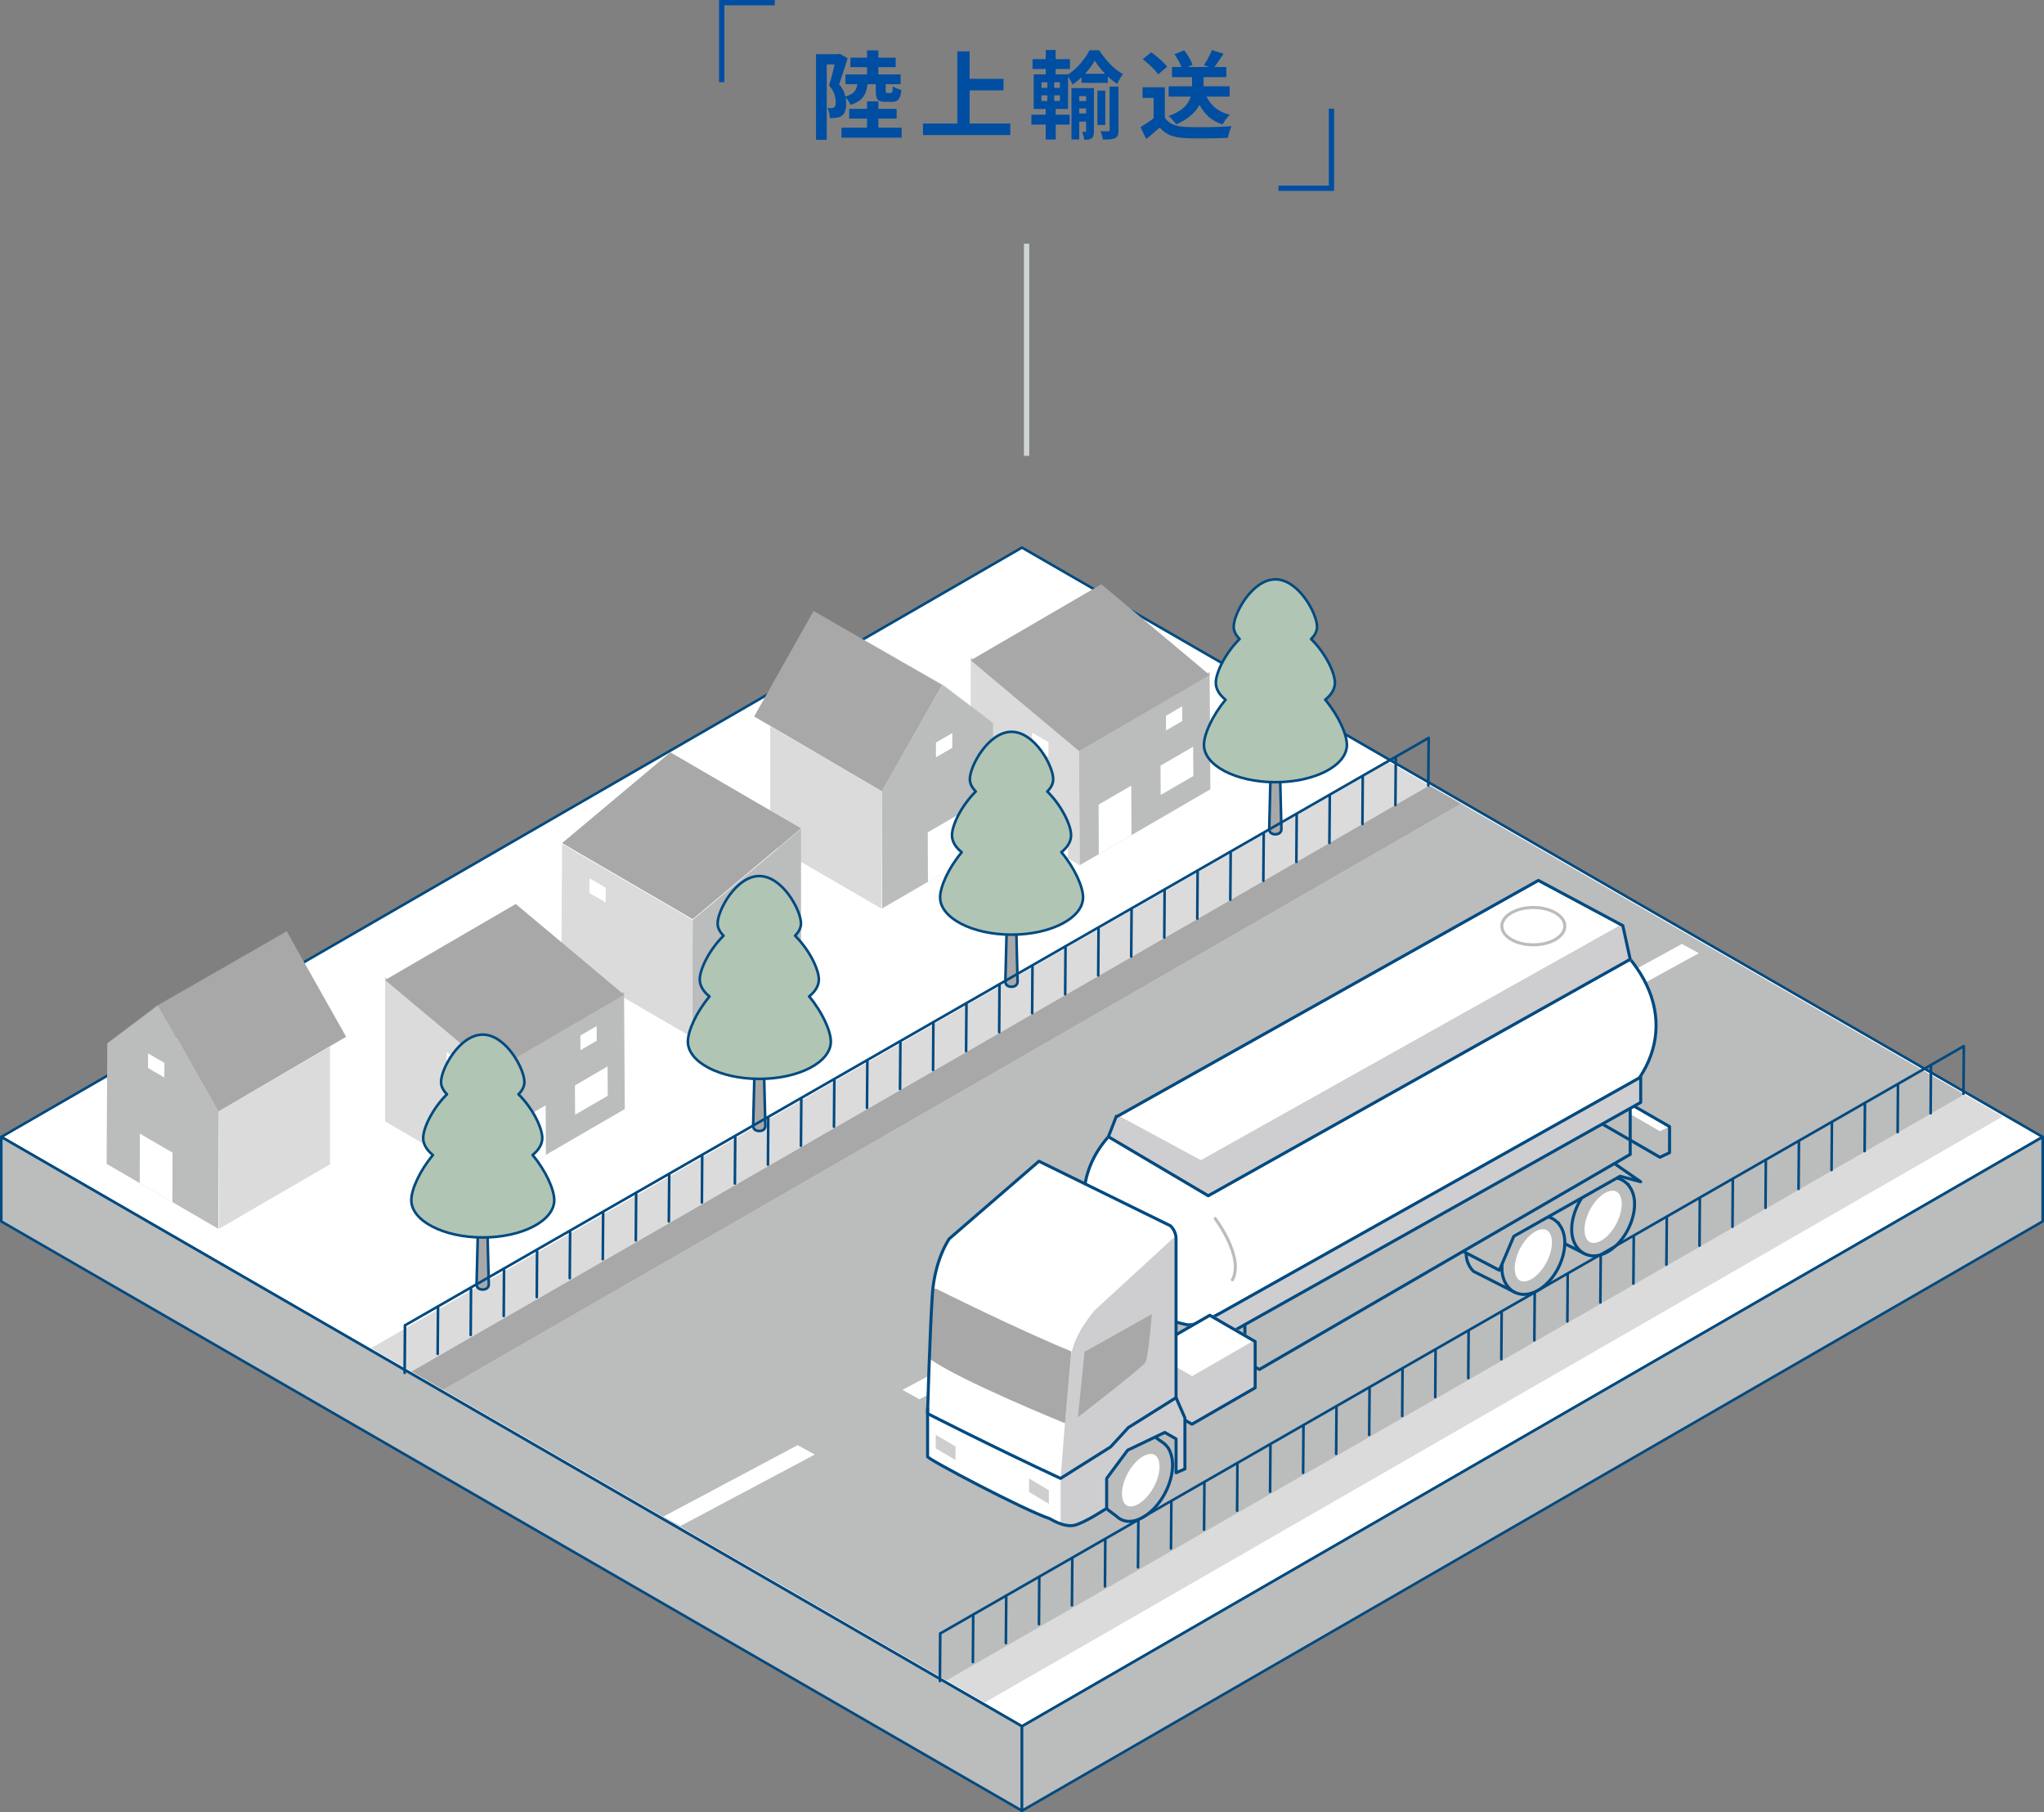 <svg xmlns="http://www.w3.org/2000/svg" width="385.49" height="341.71"><rect width="100%" height="100%" fill="#808080" stroke="none"/><defs><clipPath id="a"><path fill="none" d="M192.45 103.6L2.27 215.14l192.5 111.14 190.18-111.55-192.5-111.13z"/></clipPath></defs><g data-name="レイヤー_2"><path fill="#fff" stroke="#004a80" stroke-linecap="round" stroke-linejoin="round" stroke-width=".49" d="M192.74 103.26L.24 214.4l192.5 111.14 192.5-111.14-192.5-111.14z"/><path fill="#bbbcbc" stroke="#004a80" stroke-linecap="round" stroke-linejoin="round" stroke-width=".49" d="M.24 214.4v15.93l192.5 111.13v-15.92L.24 214.4z"/><g clip-path="url(#a)"><path fill="#dbdbdc" d="M-103.22 353.92l120.7 63.98L536 119.42 415.34 55.43l-518.56 298.49z"/><path fill="#a8a8a9" d="M-94.87 357.93L423.67 59.44l6.12 3.36-518.55 298.49-6.11-3.36z"/><path fill="#bbbcbc" d="M8.5 414.75l-97.26-53.46L429.79 62.8l97.24 53.45L8.5 414.75z"/><path fill="#fff" d="M125.12 285.99l3.22 1.77 25.32-13.47-3.23-1.77-25.31 13.47zm45.08-23.9l3.21 1.78 25.33-13.48-3.23-1.77-25.31 13.47zm125.31-72.22l3.21 1.76 21.68-11.88-3.2-1.75-21.69 11.87z"/></g><path fill="#bbbcbc" stroke="#004a80" stroke-linecap="round" stroke-linejoin="round" stroke-width=".49" d="M192.74 325.54v15.92l192.5-111.14V214.4l-192.5 111.14z"/><path fill="#bbbcbc" stroke="#bbbcbc" stroke-linecap="round" stroke-linejoin="round" stroke-width=".57" d="M296.3 203.64v4.92l16.76 9.67v-4.91l-16.76-9.68zm18.57 8.81v4.92l-1.81.86v-4.91l1.81-.87z"/><path fill="#fff" d="M314.87 212.45l-16.77-9.66-1.81.87 16.77 9.66 1.81-.87z"/><g stroke-miterlimit="10"><path d="M299.01 236.5l-7.95-4.03s-2.1-1.85-1.11-4.89c1-3.05 3.04-5.95 3.04-5.95l7.63-3.64 3.28.7 1.81 4.36" fill="#bbbcbc" stroke="#004a80" stroke-width=".57"/><path d="M307.43 223.92c-.7-1.09-1.78-1.74-3.03-1.84-2.81-.26-5.97 2.52-7.36 6.38-.91 2.52-.83 4.9.22 6.52.7 1.09 1.78 1.74 3.03 1.84h.15c2.76.11 5.84-2.61 7.21-6.39.91-2.52.83-4.9-.22-6.52z" fill="#bbbcbc" stroke="#004a80" stroke-width=".57"/><path d="M305.9 229.74c-1.09 3.03-3.57 5.36-5.54 5.21-1.96-.15-2.67-2.73-1.58-5.76 1.09-3.03 3.57-5.36 5.54-5.21 1.96.15 2.67 2.73 1.58 5.76z" fill="#fff" stroke="#bbbcbc" stroke-width="1.13"/></g><g stroke-miterlimit="10"><path d="M285.85 243.77l-7.95-4.03s-2.1-1.85-1.11-4.89 3.04-5.95 3.04-5.95l7.63-3.64 3.28.7 1.81 4.36" fill="#bbbcbc" stroke="#004a80" stroke-width=".57"/><path d="M294.27 231.19c-.7-1.09-1.78-1.74-3.03-1.84-2.81-.26-5.97 2.52-7.36 6.38-.91 2.52-.83 4.9.22 6.52.7 1.09 1.78 1.74 3.03 1.84h.15c2.76.11 5.84-2.61 7.21-6.39.91-2.52.83-4.9-.22-6.52z" fill="#bbbcbc" stroke="#004a80" stroke-width=".57"/><path d="M292.74 237c-1.09 3.03-3.57 5.36-5.54 5.21-1.96-.15-2.67-2.73-1.58-5.76 1.09-3.03 3.57-5.36 5.54-5.21 1.96.15 2.67 2.73 1.58 5.76z" fill="#fff" stroke="#bbbcbc" stroke-width="1.13"/></g><path fill="#bbbcbc" stroke="#004a80" stroke-linecap="round" stroke-linejoin="round" stroke-width=".57" d="M273.81 234.86l.22.12 8.75 4.56 2.72-6.41 20.04-11.32 3.89 1.04-6.91-4.79-28.05 11.66"/><path fill="#fff" d="M304.71 207.09l-69.93 39.44 2.74 1.41 69.93-39.44-2.74-1.41z"/><path fill="#bbbcbc" d="M234.78 246.53v9.19l2.74 1.41v-9.19l-2.74-1.41zm2.74 1.41v10.3l69.93-40.55v-9.19l-69.93 39.44z"/><path fill="none" stroke="#004a80" stroke-miterlimit="10" stroke-width=".57" d="M304.71 207.09l-69.93 39.44v10.3l2.74 1.41 69.93-40.55v-9.19h0l-2.74-1.41z"/><path fill="none" stroke="#004a80" stroke-linecap="round" stroke-linejoin="round" stroke-width=".57" d="M298.1 202.79l-1.79.86-.01-.01v.01l-.01.01h.01v4.9l16.76 9.67 1.81-.86v-4.92l-16.77-9.66z"/><path d="M304.59 179.09l1.48.22c10.52 11.2 7.49 24.63-6.9 32.78l-60.61 35.22c-10.16 5.9-23.17 2.45-29.07-7.7l-2.28-3.93c-5.9-10.16-2.1-20.43 8.06-26.33l60.61-35.22c10.16-5.9 22.82-5.2 28.72 4.96z" fill="#fff" stroke="#004a80" stroke-linecap="round" stroke-linejoin="round" stroke-width=".57"/><g stroke="#cecdcf" stroke-linecap="round" stroke-linejoin="round" stroke-width=".57"><path fill="#fff" d="M290.13 166.02l-79.59 44.59 15.94 8.52 79.58-44.58-15.93-8.53z"/><path fill="#cecdcf" d="M307.45 180.9l-79.58 44.59-1.39-6.36 79.58-44.58 1.39 6.35z"/><path fill="#cecdcf" d="M209.04 214.36l18.83 11.13-1.39-6.36-15.94-8.65-1.5 3.88z"/></g><path d="M309.42 203.12l-78.61 44.12s-4.06 2.42-6.47 2.6l6.48 2.17 78.61-44.12v-4.76z" fill="#cecdcf" stroke="#004a80" stroke-linecap="round" stroke-linejoin="round" stroke-width=".57"/><path fill="none" stroke="#004a80" stroke-linecap="round" stroke-linejoin="round" stroke-width=".57" d="M306.06 174.55l-15.93-8.53-79.48 44.53-.11-.07-1.5 3.88 18.83 11.13 79.58-44.59-1.39-6.35z"/><path fill="#fff" stroke="#cecdcf" stroke-linecap="round" stroke-linejoin="round" stroke-width=".57" d="M228.16 248.03l-11.92 6.87 8.56 4.95 11.92-6.87-8.56-4.95z"/><path fill="#cecdcf" stroke="#cecdcf" stroke-linecap="round" stroke-linejoin="round" stroke-width=".57" d="M216.24 254.9v8.72l8.56 4.95v-8.72l-8.56-4.95z"/><path fill="#cecdcf" d="M224.8 259.85v8.72l11.92-6.87v-8.72l-11.92 6.87z"/><path fill="none" stroke="#004a80" stroke-linecap="round" stroke-linejoin="round" stroke-width=".57" d="M228.16 248.03l-11.92 6.87v8.72l8.56 4.95 11.92-6.87v-8.72h0l-8.56-4.95z"/><path d="M174.94 265.56v9.13c0 .46 18.09 10.04 23.11 11.72 0 0 2.59 1.67 4.57 1.22 1.98-.46 6.09-3.2 6.09-3.2v-5.63l3.96-5.33 7-3.35 2.13 1.22v6.39l1.67-.72v-9.63l-1.67-3.81" fill="#fff"/><path d="M174.94 265.56v9.13c0 .46 18.09 10.04 23.11 11.72 0 0 2.59 1.67 4.57 1.22 1.98-.46 6.09-3.2 6.09-3.2v-5.63l3.96-5.33 7-3.35 2.13 1.22v6.39l1.67-.72v-9.63l-1.67-3.81" fill="#fff"/><path d="M220.55 273.46c-.22-.44-.51-.79-.84-1.1v-.02l-.19-.15c-.15-.12-.3-.23-.46-.33l-2.72-1.94a3.43 3.43 0 00-.67-.48l-.14-.1v.03c-.44-.2-.89-.34-1.39-.36-2.83-.14-6.19 2.97-7.64 7-.88 2.43-.91 4.77-.08 6.42.43.87 1.09 1.46 1.88 1.79l2.26 1.7c.61.58 1.37.93 2.26.97h.14c2.8 0 6.07-3.04 7.5-7h0c.88-2.43.9-4.77.08-6.42z" fill="#bbbcbc" stroke="#004a80" stroke-linecap="round" stroke-linejoin="round" stroke-width=".57"/><path d="M218.73 279.26c-1.1 3.05-3.59 5.45-5.58 5.38-1.98-.08-2.7-2.61-1.6-5.65 1.1-3.05 3.59-5.45 5.58-5.38 1.98.08 2.7 2.61 1.6 5.65z" fill="#fff" stroke="#bbbcbc" stroke-miterlimit="10" stroke-width="1.13"/><path d="M221.8 263.58v-29.99c0-1.52-1.07-2.44-1.07-2.44l-24.79-12.17-16.9 14.61s-2.74 3.81-3.2 10.5c-.46 6.7-.91 22.47-.91 22.47s12.31 6.3 25.09 12.23l9.44-5.94 3.35-3.65 8.98-5.63z" fill="#fff"/><g fill="#cecdcf"><path d="M202.62 287.63c1.98-.46 6.09-3.2 6.09-3.2v-5.63l3.96-5.33 7-3.35 2.13 1.22v6.39l1.67-.72v-9.63l-1.67-3.81-8.98 5.63-3.35 3.65-9.44 5.94v8.55c.81.28 1.75.48 2.59.28z"/><path d="M212.82 269.21l8.98-5.63v-29.99c0-.15-.05-.27-.07-.41l-.58.41-14.6 13.41s-4.21 4.61-4.6 9.06c-.39 4.44-1.08 11.97-1.08 11.97l-.84 10.76 9.44-5.94 3.35-3.65z"/></g><path d="M174.94 265.56v9.13c0 .46 18.09 10.04 23.11 11.72 0 0 2.59 1.67 4.57 1.22 1.98-.46 6.09-3.2 6.09-3.2v-5.63l3.96-5.33 7-3.35 2.13 1.22v6.39l1.67-.72v-9.63l-1.67-3.81" fill="none" stroke="#004a80" stroke-linecap="round" stroke-linejoin="round" stroke-width=".57"/><path fill="#cecdcf" d="M180.21 275.34l-3.72-2.22v-2.55l3.72 2.21v2.56zm17.6 8.24l-3.73-2.22v-2.56l3.73 2.22v2.56z"/><path d="M202.06 254.83c-9.66-3.9-25.58-11.84-25.58-11.84l-.51.07c-.04.35-.09.68-.12 1.04-.2 2.97-.41 7.72-.57 12.09 5.54 4.08 25.58 12.2 25.58 12.2l1.19-13.56zm2.48.09l-1.24 12.32s12.06-9.31 12.68-10.28c.62-.98 1.24-9.13 1.24-9.13l-12.68 7.09z" fill="#a8a8a9"/><path d="M221.8 263.58v-29.99c0-1.52-1.07-2.44-1.07-2.44l-24.79-12.17-16.9 14.61s-2.74 3.81-3.2 10.5c-.46 6.7-.91 22.47-.91 22.47s12.31 6.3 25.09 12.23l9.44-5.94 3.35-3.65 8.98-5.63z" fill="none" stroke="#004a80" stroke-linecap="round" stroke-linejoin="round" stroke-width=".57"/><path d="M229.18 229.79s5.53 7.28 3.25 11.55" fill="none" stroke="#bbbcbc" stroke-linecap="round" stroke-linejoin="round" stroke-width=".57"/><ellipse cx="289.18" cy="174.65" rx="5.94" ry="3.52" fill="#fff" stroke="#bbbcbc" stroke-linecap="round" stroke-linejoin="round" stroke-width=".57"/><path d="M370.31 206.24l.06-8.97-193.04 110.76-.07 8.97m186.85-107.07l.06-8.97m-6.28 12.54l.06-8.97m-6.29 12.54l.06-8.97m-6.3 12.54l.07-8.98m-6.29 12.54l.07-8.96m-6.3 12.53l.06-8.97m-6.29 12.54l.06-8.97m-6.28 12.54l.06-8.97m-6.3 12.54l.07-8.98m-6.3 12.55l.07-8.97m-6.3 12.54l.07-8.97m-6.29 12.53l.06-8.97m-6.29 12.54l.07-8.96m-6.3 12.53l.06-8.97m-6.29 12.53l.06-8.96m-6.29 12.54l.06-8.97m-6.29 12.53l.06-8.97m-6.29 12.54l.07-8.97m-6.3 12.54l.07-8.96m-6.3 12.53l.07-8.97m-6.3 12.54l.07-8.97m-6.29 12.54l.06-8.97m-6.29 12.55l.06-8.98m-6.3 12.54l.07-8.97m-6.29 12.53l.07-8.97m-6.3 12.55l.06-8.97m-6.29 12.53l.07-8.97m-6.29 12.54l.06-8.98m-6.3 12.55l.07-8.97m-6.29 12.54l.06-8.97m-6.29 12.53l.06-8.97" fill="none" stroke="#004a80" stroke-linecap="round" stroke-linejoin="round" stroke-width=".49"/><path fill="#dbdbdc" d="M203.63 163.16l-.13-22.12-20.43-17.12v27.26l20.56 11.98z"/><path fill="#bbbcbc" d="M228.27 148.84l-24.64 14.32-.13-22.12 24.63-14.31.14 22.11z"/><path fill="#a8a8a9" d="M207.71 110.17l-24.64 14.34 20.43 17.12 24.64-14.34-20.43-17.12z"/><path fill="#fff" d="M194.64 140.92l3.08 1.79.02-2.76-3.08-1.79-.02 2.76z"/><g fill="#fff"><path d="M195.22 152.08l-3.02-1.75-.03 6.17 3.04 1.76.01-6.18zm3.17 1.84l-.01 6.19 3.03 1.75.03-6.16-3.05-1.78z"/><path d="M195.22 152.08l-.01 6.18 3.17 1.85.01-6.19-3.17-1.84z"/></g><path fill="#fff" d="M213.39 157.49l-6.16 3.58-.04-9.34 6.16-3.58.04 9.34zm11.67-11.16l-.03-5.53-3.06 1.78v5.55l3.09-1.8zm-6.16 3.58l3.07-1.78v-5.55l-3.1 1.8.03 5.53zm4.08-13.95l-3.07 1.79-.02-2.77 3.08-1.79.01 2.77z"/><path fill="#dbdbdc" d="M166.34 149.21l-21.07-12.24v22.19l20.94 12.17.13-22.12z"/><path fill="#a8a8a9" d="M166.34 149.21l-24.11-14.1 11.21-19.89 24.26 13.97-11.36 20.02z"/><path fill="#a8a8a9" d="M189.32 137.83l-11.38-8.58-24.5-14.03 24.26 13.97 11.62 8.64z"/><path fill="#bbbcbc" d="M166.34 149.13v22.19l21.07-12.23-.14-22.74-9.57-7.16-11.36 19.94z"/><path fill="#fff" d="M179.6 141.01l-3.08 1.79-.01-2.77 3.08-1.79.01 2.77zm1.57 21.71l-6.16 3.58-.04-9.34 6.16-3.58.04 9.34z"/><path fill="#bbbcbc" d="M130.51 195.59l.13-22.11 20.43-17.12v27.25l-20.56 11.98z"/><path fill="#dbdbdc" d="M105.87 181.28l24.64 14.31.13-22.11-24.63-14.32-.14 22.12z"/><path fill="#a8a8a9" d="M126.43 141.87l24.64 14.34-20.43 17.12L106 158.99l20.43-17.12z"/><path fill="#fff" d="M139.5 173.36l-3.08 1.78-.02-2.76 3.08-1.79.02 2.77zm-28.35-4.97l3.08 1.79.02-2.77-3.08-1.79-.02 2.77z"/><g stroke="#004a80" stroke-linecap="round" stroke-linejoin="round" stroke-width=".49"><path d="M190.76 186.08h0c-.63 0-1.15-.34-1.15-.97l.22-8.93c0-.51.42-.93.93-.93h0c.51 0 .93.42.93.93l.22 8.93c0 .63-.51.97-1.15.97z" fill="#a8a8a9"/><path d="M200.16 160.71c1.16-.92 1.84-2.02 1.84-3.2 0-1.92-1.77-5.58-4.49-8.26.7-.68 1.12-1.46 1.12-2.31 0-2.52-3.52-8.94-7.86-8.94s-7.86 6.42-7.86 8.94c0 .85.43 1.63 1.12 2.31-2.72 2.68-4.49 6.35-4.49 8.26 0 1.18.68 2.28 1.84 3.2-2.52 3-4.08 6.53-4.08 8.51 0 3.88 6.03 7.03 13.48 7.03s13.48-3.15 13.48-7.03c0-1.98-1.57-5.51-4.08-8.51z" fill="#b1c5b4"/></g><g stroke="#004a80" stroke-linecap="round" stroke-linejoin="round" stroke-width=".49"><path d="M240.52 157.33h0c-.63 0-1.15-.34-1.15-.97l.22-8.93c0-.51.42-.93.93-.93h0c.51 0 .93.42.93.93l.22 8.93c0 .63-.51.97-1.15.97z" fill="#a8a8a9"/><path d="M249.92 131.96c1.16-.92 1.84-2.02 1.84-3.2 0-1.92-1.77-5.58-4.49-8.26.7-.68 1.12-1.46 1.12-2.31 0-2.52-3.52-8.94-7.86-8.94s-7.86 6.42-7.86 8.94c0 .85.43 1.63 1.12 2.31-2.72 2.68-4.49 6.35-4.49 8.26 0 1.18.68 2.28 1.84 3.2-2.52 3-4.08 6.53-4.08 8.51 0 3.88 6.03 7.03 13.48 7.03s13.48-3.15 13.48-7.03c0-1.98-1.57-5.51-4.08-8.51z" fill="#b1c5b4"/></g><g stroke="#004a80" stroke-linecap="round" stroke-linejoin="round" stroke-width=".49"><path d="M143.19 213.28h0c-.63 0-1.15-.34-1.15-.97l.22-8.93c0-.51.42-.93.93-.93h0c.51 0 .93.42.93.93l.22 8.93c0 .63-.51.97-1.15.97z" fill="#a8a8a9"/><path d="M152.59 187.91c1.16-.92 1.84-2.02 1.84-3.2 0-1.92-1.77-5.58-4.49-8.26.7-.68 1.12-1.46 1.12-2.31 0-2.52-3.52-8.94-7.86-8.94s-7.86 6.42-7.86 8.94c0 .85.43 1.63 1.12 2.31-2.72 2.68-4.49 6.35-4.49 8.26 0 1.18.68 2.28 1.84 3.2-2.52 3-4.08 6.53-4.08 8.51 0 3.88 6.03 7.03 13.48 7.03s13.48-3.15 13.48-7.03c0-1.98-1.57-5.51-4.08-8.51z" fill="#b1c5b4"/></g><path fill="#dbdbdc" d="M41.17 209.61l21.07-12.24v22.19l-20.93 12.16-.14-22.11z"/><path fill="#a8a8a9" d="M41.17 209.61l24.11-14.1-11.21-19.89-24.25 13.97 11.35 20.02z"/><path fill="#a8a8a9" d="M18.19 198.23l11.38-8.58 24.5-14.03-24.25 13.97-11.63 8.64z"/><path fill="#bbbcbc" d="M41.18 209.53v22.19l-21.07-12.24.13-22.73 9.58-7.16 11.36 19.94z"/><path fill="#fff" d="M27.91 201.4l3.08 1.79.02-2.76-3.08-1.79-.02 2.76zm-1.56 21.71l6.16 3.58.03-9.33-6.16-3.58-.03 9.33z"/><path fill="#dbdbdc" d="M93.19 223.45l-.13-22.11-20.43-17.12v27.25l20.56 11.98z"/><path fill="#bbbcbc" d="M117.83 209.14l-24.64 14.31-.13-22.11 24.63-14.31.14 22.11z"/><path fill="#a8a8a9" d="M97.27 170.47l-24.64 14.34 20.43 17.12 24.64-14.34-20.43-17.12z"/><path fill="#fff" d="M84.2 201.22l3.08 1.79.02-2.77-3.08-1.79-.02 2.77z"/><g fill="#fff"><path d="M84.78 212.37l-3.02-1.75-.03 6.17 3.04 1.77.01-6.19zm3.17 1.85l-.01 6.18 3.03 1.76.03-6.17-3.05-1.77z"/><path d="M84.78 212.37l-.01 6.19 3.17 1.84.01-6.18-3.17-1.85z"/></g><path fill="#fff" d="M102.95 217.78l-6.16 3.58-.04-9.34 6.16-3.58.04 9.34zm11.67-11.15l-.03-5.53-3.06 1.78v5.55l3.09-1.8zm-6.16 3.58l3.07-1.78v-5.55l-3.1 1.8.03 5.53zm4.08-13.96l-3.07 1.79-.02-2.76 3.08-1.79.01 2.76z"/><g stroke="#004a80" stroke-linecap="round" stroke-linejoin="round" stroke-width=".49"><path d="M91.03 243.18h0c-.63 0-1.15-.34-1.15-.97l.22-8.93c0-.51.42-.93.93-.93h0c.51 0 .93.42.93.93l.22 8.93c0 .63-.51.97-1.15.97z" fill="#a8a8a9"/><path d="M100.43 217.81c1.16-.92 1.84-2.02 1.84-3.2 0-1.92-1.77-5.58-4.49-8.26.7-.68 1.12-1.46 1.12-2.31 0-2.52-3.52-8.94-7.86-8.94s-7.86 6.42-7.86 8.94c0 .85.43 1.63 1.12 2.31-2.72 2.68-4.49 6.35-4.49 8.26 0 1.18.68 2.28 1.84 3.2-2.52 3-4.08 6.53-4.08 8.51 0 3.88 6.03 7.03 13.48 7.03s13.48-3.15 13.48-7.03c0-1.98-1.57-5.51-4.08-8.51z" fill="#b1c5b4"/></g><path d="M269.37 148.12l.07-8.97L76.39 249.92l-.07 8.97m186.85-107.07l.07-8.97m-6.29 12.54l.06-8.97m-6.29 12.54l.07-8.97m-6.3 12.54l.06-8.98m-6.29 12.54l.07-8.96m-6.3 12.53l.07-8.97m-6.3 12.54l.07-8.97m-6.29 12.54l.06-8.97m-6.3 12.54l.07-8.98m-6.29 12.55l.06-8.97m-6.29 12.53l.06-8.96m-6.29 12.53l.06-8.97m-6.28 12.54l.06-8.97m-6.3 12.54l.07-8.97m-6.3 12.53l.06-8.97m-6.29 12.55l.07-8.97m-6.3 12.53l.07-8.97m-6.3 12.53l.07-8.97m-6.3 12.55l.07-8.96m-6.29 12.53l.06-8.97m-6.3 12.53l.07-8.96m-6.29 12.54l.06-8.97m-6.29 12.54l.07-8.98m-6.3 12.55l.06-8.97m-6.29 12.53l.07-8.97m-6.3 12.54l.07-8.97m-6.29 12.54l.06-8.97M95 248.17l.06-8.98m-6.29 12.55l.06-8.97m-6.29 12.54l.07-8.97m-6.3 12.53l.06-8.97" fill="none" stroke="#004a80" stroke-linecap="round" stroke-linejoin="round" stroke-width=".49"/><path fill="#cfd4d6" d="M193.11 45.96h1v40h-1z"/><path d="M153.91 10.22h4.39v1.93h-2.38v14.22h-2.02V10.22zm3.81 0h.36l.32-.07 1.46.83c-.16.52-.33 1.06-.51 1.64-.19.58-.37 1.15-.56 1.71-.19.56-.36 1.08-.53 1.55.55.68.91 1.33 1.08 1.94.17.61.25 1.18.25 1.69 0 .58-.07 1.06-.2 1.44s-.34.68-.63.88c-.14.11-.31.19-.49.25s-.37.11-.56.14c-.17.01-.35.02-.56.04-.2.01-.41.01-.63 0-.01-.26-.06-.58-.14-.95-.08-.37-.2-.69-.34-.95.16.01.3.02.42.03h.35c.2-.01.38-.07.52-.16.11-.08.18-.21.22-.38s.06-.38.06-.63c0-.42-.08-.89-.24-1.42-.16-.53-.5-1.09-1.02-1.69.13-.41.26-.85.4-1.33.13-.48.26-.97.38-1.46s.23-.95.32-1.39.18-.79.25-1.06v-.65zm.98 13.86h11.34v1.89H158.7v-1.89zm3.06-8.95h1.91c-.04.77-.14 1.45-.32 2.04-.18.59-.5 1.11-.95 1.54-.46.43-1.12.79-2 1.06-.1-.23-.25-.5-.46-.82-.21-.32-.42-.56-.62-.73.68-.18 1.19-.4 1.52-.67.33-.27.56-.61.69-1.01.13-.4.21-.87.23-1.41zm-2.31-1.1h10.4v1.84h-10.4v-1.84zm.7 6.5h8.95v1.84h-8.95v-1.84zm.24-9.65h8.53v1.78h-8.53v-1.78zm3.13-1.38h2.14v5.49h-2.14V9.5zm0 9.61h2.14v6.07h-2.14v-6.07zm1.66-3.92h1.87v1.91c0 .2.02.33.05.37s.11.06.23.06h.68c.08 0 .15-.03.2-.08.05-.05.08-.17.11-.35.02-.18.04-.46.05-.83.18.13.43.26.76.4.33.13.62.23.87.29-.1.89-.28 1.48-.54 1.79s-.67.46-1.22.46H167c-.5 0-.89-.07-1.16-.2-.27-.13-.45-.35-.54-.66s-.13-.72-.13-1.25v-1.91zm8.89 8.1h16.47v2.18h-16.47v-2.18zm6.48-13.61h2.32v14.81h-2.32V9.68zm1.22 5.18h7.49v2.18h-7.49v-2.18zm12.75 6.77h7.22v1.87h-7.22v-1.87zm.21-10.48h7.06V13h-7.06v-1.85zm.22 2.87h6.48v6.53h-6.48v-6.53zm1.47 1.49v1.06h3.47v-1.06h-3.47zm0 2.47v1.06h3.47v-1.06h-3.47zm.8-8.55h1.87v5.33h-1.87V9.43zm.3 5.32h1.3v5h.29v6.57h-1.89v-6.57h.31v-5zm8.95-3.31c-.29.5-.65 1.03-1.08 1.58-.43.55-.92 1.08-1.45 1.59-.53.51-1.1.96-1.68 1.34-.11-.28-.26-.58-.46-.93-.2-.34-.39-.63-.57-.85.59-.35 1.15-.79 1.7-1.31s1.04-1.09 1.48-1.68c.44-.59.79-1.16 1.05-1.7h1.87c.37.6.8 1.19 1.28 1.76.48.58.99 1.1 1.54 1.58.55.47 1.09.85 1.65 1.14-.19.24-.39.53-.58.88s-.37.68-.51.99c-.54-.35-1.07-.76-1.6-1.25s-1.02-1-1.48-1.56c-.46-.55-.84-1.08-1.15-1.58zm-4.38 5.17h3.38v1.51h-1.93v8.17h-1.46v-9.68zm.94 2.45h2.52v1.39h-2.52v-1.39zm0 2.34h2.52v1.53h-2.52V21.4zm.94-7.49h4.97v1.71h-4.97v-1.71zm.86 2.7h1.48v8.12c0 .32-.03.59-.08.81-.05.22-.17.4-.35.54-.19.12-.4.19-.63.23-.23.03-.49.04-.79.04a3.5 3.5 0 00-.13-.74c-.07-.29-.15-.53-.23-.74h.61c.08 0 .13-.06.13-.18v-8.08zm2.14.47h1.48v6.48h-1.48v-6.48zm2.29-.76h1.69v8.21c0 .4-.04.71-.13.95s-.26.43-.51.56c-.26.13-.58.21-.95.24s-.82.04-1.35.04c-.04-.23-.1-.49-.19-.79-.09-.3-.19-.56-.3-.79.32.01.63.02.91.02h.57c.18-.01.27-.1.27-.25v-8.19zm10.42 5.85c.37.59.89 1.02 1.57 1.3s1.48.43 2.41.47c.53.02 1.16.04 1.88.04h2.29c.8-.01 1.59-.04 2.37-.07.77-.04 1.46-.08 2.06-.13-.07.17-.16.38-.25.65a9.593 9.593 0 00-.43 1.55c-.54.04-1.16.06-1.85.08-.7.02-1.41.03-2.14.04h-2.12c-.68-.01-1.3-.03-1.84-.05-1.1-.05-2.05-.22-2.83-.51-.78-.29-1.47-.79-2.07-1.49-.4.34-.8.68-1.21 1.04-.41.36-.87.73-1.36 1.12l-1.06-2.25c.42-.25.86-.53 1.31-.83.46-.3.89-.61 1.31-.94h1.96zm0-5.71v6.64h-2.11v-4.64h-2.09v-2h4.19zm-4.18-5.29l1.6-1.3c.37.24.75.52 1.13.84s.74.64 1.08.97c.34.33.61.63.81.91l-1.71 1.44c-.18-.29-.43-.6-.75-.94-.32-.34-.67-.67-1.05-1.02-.38-.34-.76-.65-1.12-.91zm9.33 2.4h2.16v2.88c0 .58-.07 1.18-.21 1.8-.14.62-.39 1.25-.76 1.86s-.89 1.21-1.57 1.78c-.68.57-1.55 1.09-2.62 1.56-.1-.16-.23-.33-.4-.52l-.52-.58c-.18-.19-.35-.35-.52-.47 1.02-.37 1.83-.79 2.42-1.24s1.03-.93 1.31-1.42c.28-.49.47-.98.56-1.45.09-.47.13-.92.13-1.34v-2.86zm-4.43 2.7h11.5v1.94h-11.5v-1.94zm.63-3.64h10.26v1.91h-10.26v-1.91zm.47-2.39l1.82-.76c.34.41.65.87.95 1.39s.51.97.63 1.37l-1.94.83c-.1-.38-.29-.84-.57-1.38-.28-.53-.58-1.02-.89-1.45zm5.81 7.39c.37 1 .94 1.84 1.7 2.53.76.69 1.74 1.19 2.94 1.48-.16.14-.32.32-.5.54-.17.22-.34.44-.49.66-.15.22-.28.43-.39.62-1.32-.43-2.39-1.11-3.2-2.03-.82-.92-1.45-2.06-1.89-3.4l1.82-.4zm1.24-8.19l2.2.68c-.32.52-.66 1.02-1 1.52-.34.5-.66.92-.94 1.27l-1.76-.61c.18-.28.37-.58.56-.91.19-.33.37-.67.54-1.01.17-.34.31-.66.41-.94z" fill="#004ea1"/><path d="M251.11 20.5v15h-10m-105-20V.5h10" fill="none" stroke="#004ea1" stroke-miterlimit="10"/></g></svg>